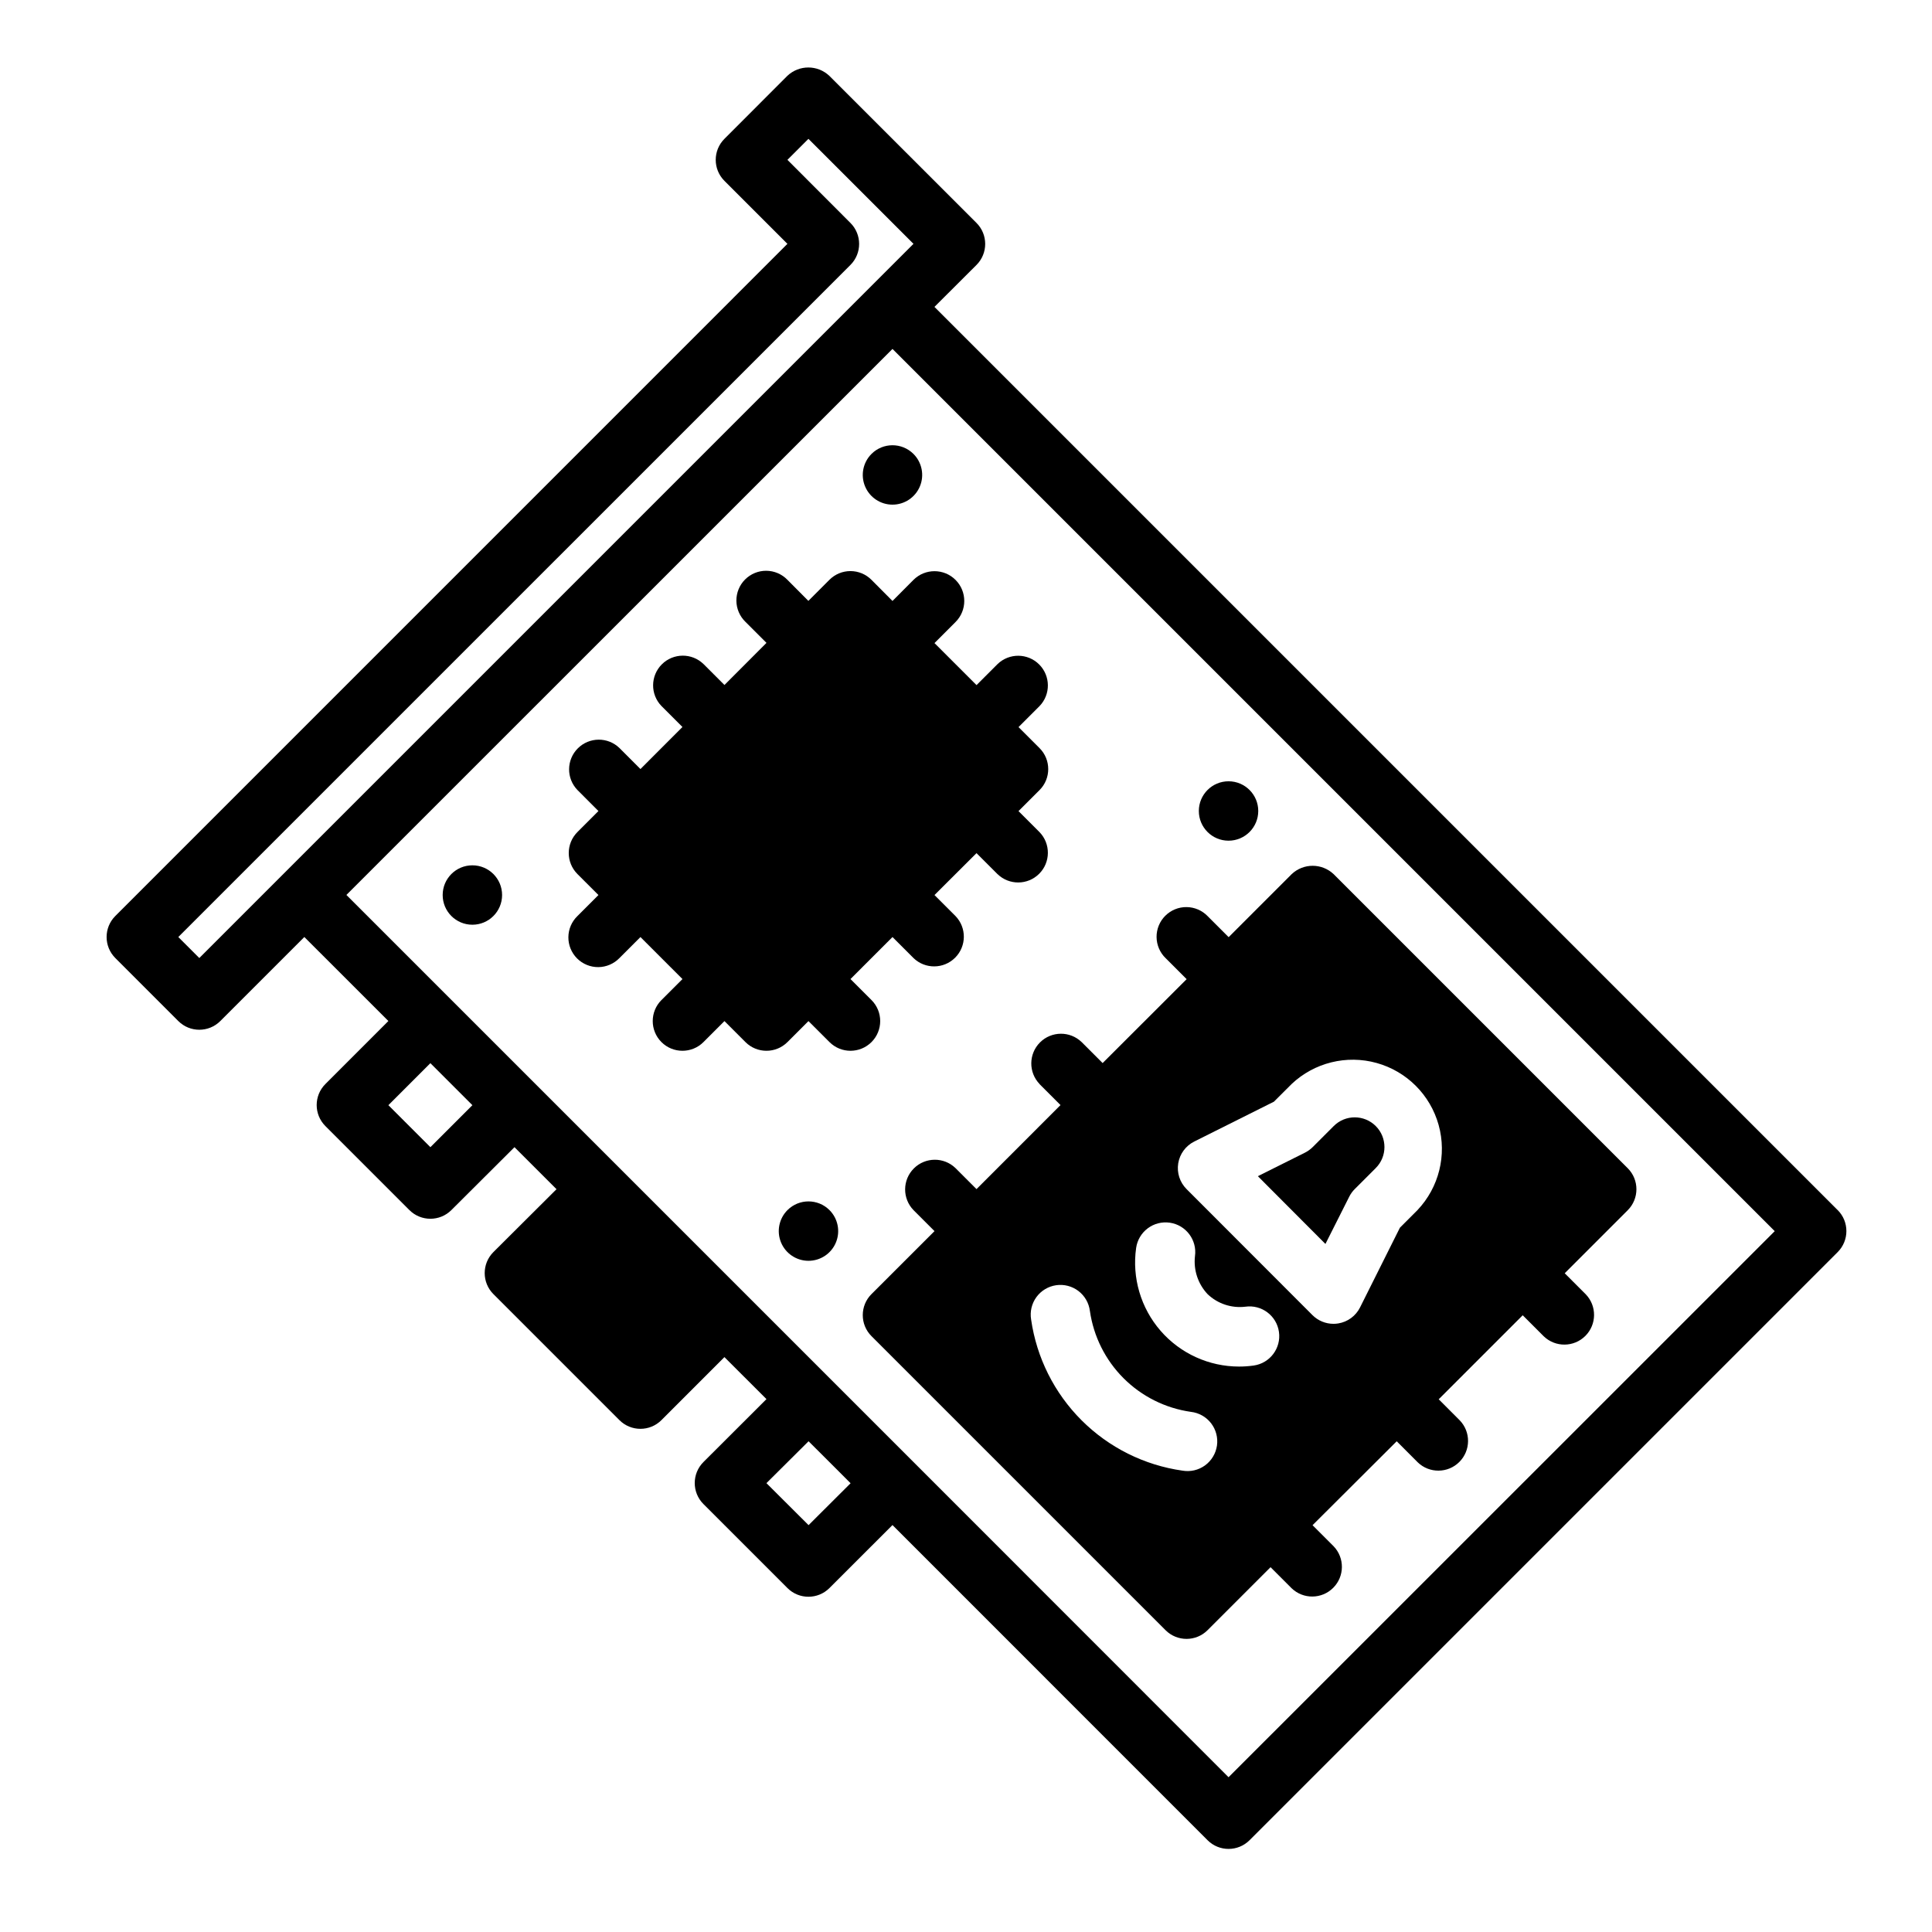 <?xml version="1.0" encoding="UTF-8"?>
<!-- Uploaded to: ICON Repo, www.iconrepo.com, Generator: ICON Repo Mixer Tools -->
<svg fill="#000000" width="800px" height="800px" version="1.1" viewBox="144 144 512 512" xmlns="http://www.w3.org/2000/svg">
 <g>
  <path d="m352.69 464.69c-2.25 2.25-2.926 5.637-1.707 8.578 1.219 2.941 4.09 4.859 7.273 4.859s6.055-1.918 7.273-4.859c1.219-2.941 0.543-6.328-1.707-8.578-3.074-3.074-8.059-3.074-11.133 0z"/>
  <path d="m477.45 358.92c0 4.348-3.527 7.871-7.875 7.871s-7.871-3.523-7.871-7.871 3.523-7.871 7.871-7.871 7.875 3.523 7.875 7.871"/>
  <path d="m277.06 381.19c0 4.348-3.527 7.871-7.875 7.871s-7.871-3.523-7.871-7.871 3.523-7.871 7.871-7.871 7.875 3.523 7.875 7.871"/>
  <path d="m374.95 264.3c-2.25 2.25-2.926 5.637-1.707 8.578s4.09 4.859 7.273 4.859 6.055-1.918 7.273-4.859 0.543-6.328-1.707-8.578c-3.074-3.074-8.059-3.074-11.133 0z"/>
  <path d="m631 464.69-239.36-239.36 11.141-11.117c3.074-3.074 3.074-8.059 0-11.133l-38.996-38.98c-3.125-2.953-8.012-2.953-11.133 0l-16.672 16.695c-3.074 3.074-3.074 8.059 0 11.133l16.695 16.695-178.12 178.13c-3.07 3.074-3.07 8.059 0 11.133l16.695 16.703h0.004c3.074 3.074 8.055 3.074 11.129 0l22.27-22.27 22.27 22.262-16.695 16.703c-3.074 3.074-3.074 8.059 0 11.133l22.262 22.262c3.074 3.074 8.059 3.074 11.133 0l16.719-16.664 11.141 11.133-16.73 16.668c-3.074 3.074-3.074 8.059 0 11.133l33.402 33.402c3.074 3.07 8.055 3.07 11.129 0l16.695-16.703 11.141 11.133-16.703 16.676c-3.074 3.074-3.074 8.059 0 11.133l22.262 22.262c3.074 3.07 8.059 3.07 11.133 0l16.703-16.695 83.5 83.52c3.07 3.074 8.055 3.074 11.129 0l155.87-155.87c3.066-3.074 3.062-8.051-0.008-11.121zm-434.18-66.801-5.566-5.566 178.12-178.11c3.074-3.074 3.074-8.059 0-11.133l-16.695-16.719 5.566-5.566 27.836 27.828zm61.238 50.129-11.133-11.133 11.133-11.133 11.133 11.133zm100.22 100.16-11.164-11.129 11.164-11.102 7.801 7.785 3.336 3.344zm111.3 66.805-83.488-83.523-150.29-150.29 144.72-144.7 233.8 233.8z"/>
  <path d="m380.52 303.26-5.566-5.594c-1.477-1.488-3.484-2.324-5.582-2.324-2.094 0-4.102 0.836-5.578 2.324l-5.566 5.574-5.543-5.574c-1.469-1.52-3.481-2.387-5.594-2.406-2.113-0.016-4.141 0.812-5.637 2.309-1.492 1.492-2.32 3.523-2.305 5.633 0.02 2.113 0.887 4.129 2.402 5.594l5.574 5.574-11.137 11.16-5.566-5.566v0.004c-3.09-2.984-8-2.941-11.035 0.094-3.035 3.039-3.078 7.949-0.098 11.035l5.566 5.566-11.129 11.141-5.566-5.574c-3.09-2.984-8-2.941-11.035 0.094-3.039 3.039-3.078 7.949-0.098 11.035l5.566 5.574-5.566 5.566c-3.07 3.074-3.07 8.055 0 11.129l5.566 5.566-5.566 5.566c-1.52 1.469-2.383 3.481-2.402 5.594-0.02 2.113 0.812 4.141 2.305 5.637 1.496 1.492 3.523 2.32 5.637 2.305 2.109-0.02 4.125-0.887 5.594-2.402l5.566-5.566 11.133 11.133-5.566 5.566-0.004-0.004c-3.074 3.074-3.078 8.059-0.004 11.137 3.074 3.074 8.059 3.078 11.137 0.004l5.566-5.566 5.566 5.566h-0.004c3.074 3.07 8.059 3.07 11.133 0l5.566-5.566 5.574 5.566c3.074 3.074 8.059 3.07 11.133-0.004 3.074-3.078 3.074-8.062-0.004-11.137l-5.566-5.566 11.133-11.133 5.566 5.566v0.004c3.086 2.981 7.996 2.938 11.035-0.098 3.035-3.035 3.078-7.945 0.094-11.035l-5.566-5.566 11.133-11.105 5.574 5.566v-0.004c3.09 2.984 7.996 2.941 11.035-0.094 3.035-3.035 3.078-7.945 0.094-11.035l-5.574-5.574 5.574-5.566c3.074-3.074 3.074-8.055 0-11.129l-5.566-5.566 5.566-5.566c2.984-3.086 2.941-7.996-0.094-11.035-3.039-3.035-7.945-3.078-11.035-0.094l-5.566 5.566-11.141-11.133 5.566-5.574c3.09-3.074 3.102-8.07 0.027-11.156-3.074-3.09-8.07-3.102-11.156-0.027z"/>
  <path d="m419.48 431.29 5.566 5.566-22.262 22.27-5.574-5.574c-3.09-2.981-7.996-2.941-11.035 0.098-3.035 3.035-3.078 7.945-0.094 11.035l5.574 5.574-16.703 16.695h-0.004c-3.074 3.074-3.074 8.059 0 11.129l77.934 77.934c3.074 3.074 8.059 3.074 11.133 0l16.695-16.695 5.566 5.566c3.086 2.984 7.996 2.941 11.035-0.098 3.035-3.035 3.078-7.945 0.094-11.035l-5.566-5.566 22.305-22.238 5.566 5.574h-0.004c3.09 2.984 8 2.941 11.035-0.094 3.039-3.039 3.082-7.949 0.098-11.035l-5.566-5.574 22.262-22.262 5.566 5.566c3.09 2.981 8 2.938 11.035-0.098 3.035-3.035 3.078-7.945 0.098-11.035l-5.566-5.566 16.695-16.703c3.074-3.074 3.074-8.059 0-11.133l-77.934-77.934v0.004c-3.121-2.953-8.008-2.953-11.129 0l-16.695 16.695-5.566-5.566c-1.469-1.52-3.484-2.383-5.594-2.402-2.113-0.02-4.144 0.812-5.637 2.305-1.492 1.492-2.324 3.523-2.305 5.637 0.02 2.109 0.883 4.125 2.402 5.594l5.566 5.566-22.262 22.234-5.566-5.566v0.004c-3.09-2.984-8-2.941-11.035 0.094-3.035 3.039-3.078 7.945-0.098 11.035zm36.762 21.004c0.406-2.496 1.988-4.648 4.254-5.777l21.113-10.562 4.668-4.66v-0.004c6.016-5.688 14.574-7.809 22.551-5.59 7.981 2.219 14.211 8.453 16.426 16.434 2.219 7.981 0.09 16.535-5.602 22.551l-4.66 4.668-10.562 21.121c-1.133 2.266-3.285 3.848-5.785 4.25-0.418 0.07-0.84 0.102-1.262 0.102-2.086 0-4.09-0.828-5.566-2.305l-33.367-33.402c-1.789-1.789-2.609-4.328-2.207-6.824zm-11.152 22.41c0.297-2.066 1.398-3.93 3.07-5.184 1.672-1.254 3.769-1.789 5.836-1.496 4.305 0.617 7.297 4.606 6.68 8.91-0.41 3.668 0.812 7.328 3.34 10.02 2.668 2.555 6.344 3.777 10.012 3.336 4.305-0.613 8.293 2.375 8.906 6.68 0.617 4.305-2.375 8.293-6.68 8.91-1.281 0.18-2.578 0.273-3.871 0.273-7.992 0.004-15.59-3.457-20.828-9.492-5.234-6.035-7.594-14.047-6.465-21.957zm-12.258 16.688v0.004c0.965 6.754 4.094 13.02 8.918 17.844 4.828 4.828 11.09 7.957 17.848 8.918 2.113 0.242 4.043 1.324 5.344 3.008 1.301 1.684 1.867 3.824 1.566 5.93-0.305 2.106-1.445 4-3.164 5.254-1.723 1.25-3.879 1.75-5.973 1.387-10.121-1.434-19.504-6.117-26.738-13.34-7.234-7.223-11.93-16.598-13.379-26.719-0.348-2.09 0.164-4.227 1.41-5.938 1.25-1.707 3.137-2.84 5.231-3.144 2.094-0.301 4.223 0.254 5.902 1.535 1.684 1.285 2.777 3.195 3.035 5.297z"/>
  <path d="m501.55 461.16c0.375-0.758 0.871-1.449 1.473-2.047l5.566-5.566c3.074-3.074 3.07-8.059-0.004-11.133-3.078-3.074-8.062-3.074-11.137 0.004l-5.566 5.566c-0.598 0.594-1.289 1.094-2.043 1.477l-12.492 6.242 17.906 17.957z"/>
 </g>
</svg>